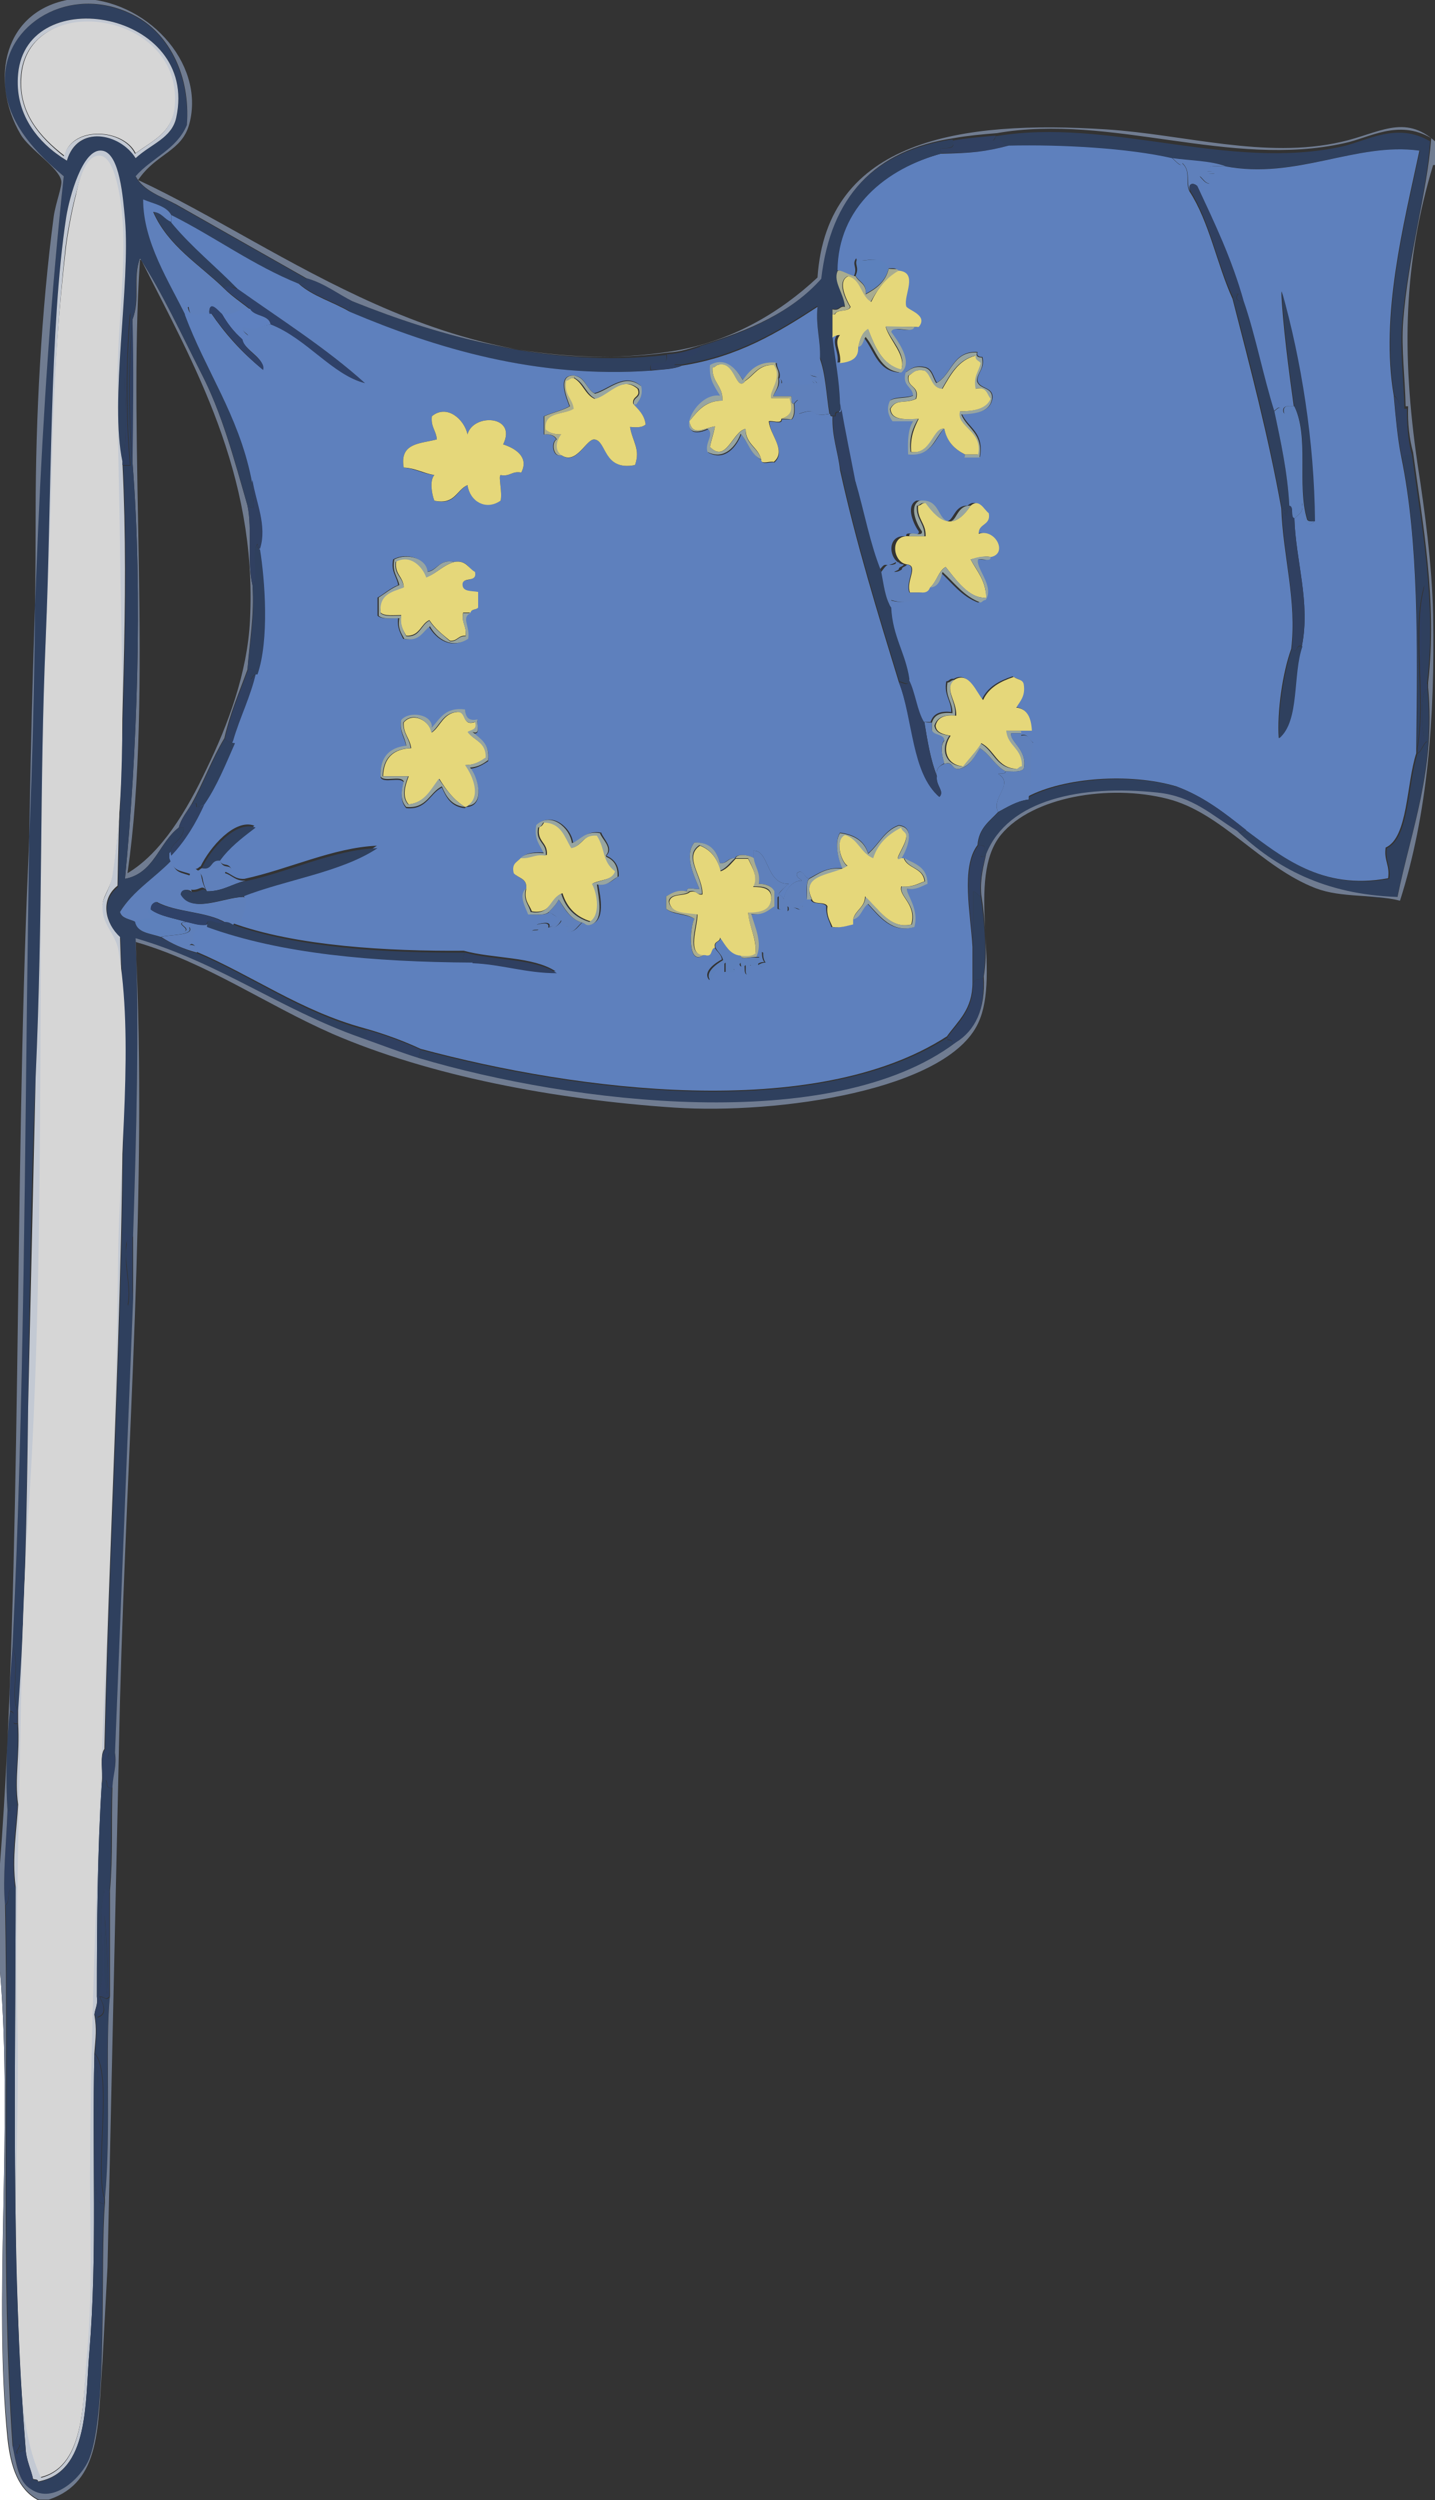 <?xml version="1.0" encoding="utf-8"?><svg xmlns="http://www.w3.org/2000/svg" xmlns:xlink="http://www.w3.org/1999/xlink" width="229.6" height="400"><rect width="100%" height="100%" fill="#333333" stroke="none"/><a xlink:href= "https://nextvalley.com/" xlink:title="Copyright Next Valley"></a><style><![CDATA[.R{fill:#2f405e}.S{fill:#304061}.T{fill:#5f80bb}.U{fill:#e5d77a}.V{fill:#2f3f60}.W{fill:#97a5a1}.X{fill:#a9ac8f}.Y{fill:#2f4168}.Z{fill:#5d80bb}]]></style><path d="M21.2 51.1c1.3-3.2 0-6.5 1.2-9.8 3.7 5.8 6.6 12.1 9.8 18.4 3.3 6.4 5.2 13.6 7.4 21.2.8 3.7-.1 9.1.8 12.7.3 5.1-.5 9.1-.8 13.5-1.3 3.6-2.8 7-3.7 11-2 3.3-3.4 7.2-5.3 10.6-.7 1.2-1.6 2.2-2 3.7-3.2 2.4-3.9 7.3-8.6 8.2 1.9-19.8 2.9-45.3 1.2-66.6V51.1zm-.8 88.6c5.4-3.2 9.5-10 12.7-16.8 3.3-6.8 6.5-15.2 6.9-23.7 1.2-23.5-9.2-41.3-17.2-57.2 0-.2-.1-.5-.4-.4-2 29.5 2.2 69.1-2 98.1z" fill="#707c91"/><path d="M74.4 129.1c-1.8-1.1-3-2.7-4.1-4.5-1.3 1.7-2.2 3.8-4.9 4.1-1.1-1.2-.6-3 0-4.5h-4.1c.1-2.9 1.6-4.4 4.5-4.5-.2-1.6-1.3-2.3-1.2-4.1 1.5-1.8 4.2-.2 4.5 1.6 1.4-1 1.8-3.1 4.1-3.3 1.6-.1.6 2.4 2.9 1.6.4 1.3-.6 1.3-1.2 1.6.9 1.4 3 1.6 2.9 4.1-.9.6-1.8 1.2-3.3 1.2 1.3 1.8 2.6 5.1.4 6.5-.3.2-.4.2-.5.2z" class="U"/><path d="M0 315.4c2.1 25.2-1.1 52.2 1.2 74.8.5 4.5 1.7 8.1 4.9 9.8H0v-84.6z" fill="#fff"/><path d="M1.2 289.7c-.3-4.4-.2-11.1.4-15.9 1.6.4-.3 2.3 1.2 2 .3 5.5-.6 8.8 0 13.1-.8-.1-1.3.1-1.2.8h-.4z" class="R"/><path d="M67 169.6l-9.4-3.3c.4-.7 1.8-.7.8-1.6 3.2.9 6.2 2 9 3.3-.3.3-.4.8-.4 1.6z" class="S"/><path d="M228.4 110.3c1.2 13.2-2.7 22.7-4.9 33.5-11.7-.4-19.5-4.7-25.7-10.6.9.2 1.1-.3 1.6-.4 5.7 4.2 12.2 9.8 22.9 7.8.3-2.1-.7-2.8-.4-4.9 3.6-1.6 3.3-10.2 4.9-15.1.8-.5.9-1.6 1.6-2-1.1.5-1.3-8.5 0-8.3zm-172-62.1C70.1 53.7 88 59 106.6 56.8c.4 2.8-3.1.1-2.5 2.5-18.4 1.3-34.5-3.6-48.2-9.4.1-.7-.1-1.6.5-1.7zM2 263.5c3.8-77.8.1-161.4 8.2-235.3-4-3.4-9.7-8.7-9.4-15.9.3-9.1 11.4-15.2 21.3-9.4 5 2.9 8.3 9.3 7.8 17.2-1.6 3.8-5.6 5.3-8.2 8.2 1.3 2.4 4.3 3.2 6.5 4.5L49 44.6c.2.9-.6.8-1.2.8-7.4-3-13.4-7.5-20.4-11-.8-1.5-2.9-1.7-4.5-2.5.1 6.9 4.2 13.2 6.9 18.8 3.3 9 8.5 16 10.6 26.1-.5 1.8 1.2 5.7-.8 4.1-2.1-7.6-4.1-14.8-7.4-21.2-3.2-6.3-6.1-12.6-9.8-18.4-1.3 3.3 0 6.6-1.2 9.8-.7 6.7-.7 16.2 0 22.9 1.7 21.3.7 46.8-1.2 66.6 4.7-.9 5.4-5.7 8.6-8.2h.8c0 2.2-2.6 2.5-2 4.5v.8c-2.7 2.8-6.1 4.8-8.2 8.2.2 1.1 1.6 1.1 2.5 1.6.3 1.9 2.5 1.8 4.1 2.5 1.7 1 3.6 1.9 5.7 2.5 9.2 3.9 16.6 9.5 27 12.3 1 1-.5.9-.8 1.6-12.8-4.5-22.6-12-36-15.9.6 13.8.1 32.1-.4 47.4-.6-.2-1-.6-1.6-.8 1.2 3.1-.4 8.8.8 11.8.7-3.2-1-7.7 0-10.6-.4 1.4.8 6.7.8 9.8l-2.9 72.7c-.4.2-.7.4-.8.8-1.1-.4.8-1.5-.8-1.6.9-42.1 4.1-87.6 2.5-129.9-2.3-2.1-3.3-5.9-.4-8.2.4-21.9 1.9-45.6.8-67.4h1.2c-.7-7.2-.7-17.3 0-24.5-2.2 6.1.2 17-1.3 24-2.1-9.7 1.3-28.4.4-38.8-.3-3.3-.8-10.7-3.7-11-3.1-.4-5.3 7.6-5.7 10.6-2.7 17.7-2.2 44.1-3.3 67.8-1 23.1-.4 43.3-1.6 69.9-.8 17.7-1 36.4-1.2 52.7-.3 17.1-.5 32.8-1.6 48.6-1.3-2.5.4-7.8-.9-10.3zM28.2 18.8c3.7-17-23.9-21.8-25.3-7-.6 6.2 2.9 11 7.8 13.9 1.8-5.8 8.6-4.4 11-.4 2.5-2.3 5.8-3.2 6.5-6.5z" class="R"/><path d="M21.7 25.3c-2.5-4-9.3-5.4-11 .4-4.8-2.9-8.4-7.6-7.8-13.9 1.4-14.8 29-10 25.3 7-.7 3.3-4 4.2-6.5 6.5zm6.1-7.7c2-15.9-24-19.4-24.5-4.9-.2 5.5 3 9.2 6.9 12.3 1.4-4.9 9.5-4.4 11.4-.4 3-2.2 5.7-3.3 6.2-7z" fill="#c3c9d3"/><path d="M21.7 24.5c-1.9-3.9-10.1-4.5-11.4.4-3.9-3-7.2-6.8-6.9-12.3.6-14.5 26.5-11 24.5 4.9-.6 3.8-3.3 4.9-6.2 7z" fill="#d6d6d6"/><path d="M223.1 63.3c-2.2-12.8 1.6-27.4 4.1-39.2-10.1-1.4-19.7 4.6-31.1 2.5-2.4-.9-5.7-.8-8.6-1.2-7-1.6-17.7-2.2-26.1-2-1.2.1-.8-1.4-2.5-.8.1-.3.4-.4.4-.8 18.2-3.1 37.3 5.7 55.6 1.6 3.9-.9 8.6-3.9 13.9-.8-.6 9.1-3.7 18.8-4.5 29.4-.3 4.4.3 8.8.4 13.5-1.2-.2-.5-1.3-1.6-2.2z" class="R"/><path d="M161.4 23.3c-3.9 1-5.9 1.2-10.6 1.2-1.6-1.6 2.6.2 1.6-2 2.2-.4 4.6-.6 6.9-.8 0 .4-.3.5-.4.8 1.7-.6 1.3.9 2.5.8z" class="S"/><path d="M161.4 23.3c8.5-.2 19.1.4 26.1 2 .4.2 1.5 1.7 1.6.8 1.5 1.2.5 3.1 1.2 4.5 3.2 4.9 4.4 11.7 6.9 17.2 2.8 10.9 5.7 21.8 7.8 33.5.3 7.9 2.5 14.7 1.6 22.5-1.4 3.8-2.3 10.2-2 14.3 3.3-2.8 2.1-10.2 3.7-14.7 1.4-7-1-13.7-1.2-20.4.5-.7 1.6-.9 1.2-2.5.8.6-.1 4.9 2 2.9-.1-12.7-2.2-25.7-5.3-36.8.2 5 1.2 12.7 2 18.4-1.1-.1-2-.1-1.6 1.2-.7-1.1-.5-1.4-1.6-.4-1.8-5.7-3-12-4.9-17.6-1.8-6.7-4.6-12.5-7.4-18.4.6-.1.3-1 .4-1.6.5.4.8 1.1 1.6 1.2.2-1.3-1.1-1.8.8-1.6-.1-.5-.7-.3-1.2-.4.1-1.2 1.7-.7 2.9-.8 11.4 2.2 21-3.9 31.1-2.5-2.5 11.8-6.3 26.4-4.1 39.2.3 3.4.6 6.8 1.2 9.8 2.8 13.6 2.6 30.1 2.4 46.6v.8c-1.6 4.9-1.3 13.5-4.9 15.1-.3 2.1.7 2.8.4 4.9-10.6 2-17.1-3.5-22.9-7.8-3.3-2.7-6.7-5.3-11-6.9-7.5-2.2-17.9-1.4-23.7 1.6.7-3.9 0-5.7.8-8.6-.7-.4-.7-1.5-2-1.2v-.8h1.6c0-2-.6-3.5-2.5-3.7.6-1 1.5-1.7 1.2-3.7-.1-.8-1.1-.8-1.6-1.2-2.1.7-4 1.7-4.9 3.7-1.1-1.2-2.2-4.6-4.5-3.3-.7-.1-.7.4-1.2.4-.4 2.3.8 3 .8 4.9-1.8-.2-2.9.3-3.3 1.6h-1.2c-1.2-1.9-1.4-4.8-2.5-6.9-.6-4.2-2.7-6.8-2.9-11.4V96c1.4.4 3.2.7 4.9-1.2.7 0 1.1-.3 1.2-.8 1.4-.1 1.8-1.2 2-2.5 1.9 1.7 3.4 3.9 6.1 4.9.3-.1.4-.4.8-.4 1.5-2.3-1.7-5.2-1.2-6.5.6-.2 2.1.5 2-.4 2.7-.5.6-4.6-2-3.7-.1-1.7 2-1.3 1.6-3.3-.7-.6-1.5-2.5-2.9-1.2-2.1-.1-2.2 2.4-3.3 2.5-2.1 0-1.5-3.7-4.9-3.3-1.8.9-.3 4 .4 4.9.2 1.1-2.2-.3-2 .8-3.4-.4-2.8 4.3-.4 4.5-.1.4-.8.3-.8.8-.3.2-.7.4-1.2.4.2-.6.6-1 .8-1.6-2.1 1.2-1.4-.5-2.9 1.6-1.7-4.4-2.7-9.5-4.1-14.3L134 64.5c-.1-3.8-.9-7-1.2-10.6.3-.2.7-.4 1.2-.4-1.1 1.3.3 2.7 0 4.5 1.6-.1 2.9-.6 2.9-2.5.8-.1.8-1.1 1.2-1.6 1.8 2.1 2.2 5.4 5.7 5.7 2-1.7-.7-5.1-1.6-6.5.3-1.2 3.4.4 3.7-.8h.8c1.5-1.9-1.8-2.7-2-3.3-.6-1.7 1.9-5.4-1.2-5.7-.1-.6-1-.3-1.6-.4-1.4-2.7-4.9-.3-4.9-1.6-.8 1.1.3 1.4-.4 2.9-.9-.1-2.7-1.4-2.9-.8.1-10.1 7.7-16.3 16.8-18.8 5-.1 7-.3 10.9-1.3zm-7 49.4v.4h2.4c.7-4-1.9-4.6-2.9-6.9 2.4-.1 4.6-.3 4.9-2.5.2-1.9-2.2-1.4-2.4-2.9.1-1.4 1.2-1.8.8-3.7-.5 0-1-.1-.8-.8-4-.2-4.1 3.6-6.5 4.9-.6-.9-.7-2.3-2-2.5-1.5-.3-2.2.3-2.9.8-.6 2.2 1.1 2.2 1.2 3.7-1 .5-2.8.2-3.7.8-.6 1.3-.3 2.3.4 3.3h3.3c-.8 1.2-.9 3.2-.8 5.3 3.7.4 4.2-2.4 5.7-4.1.4 2.2 1.7 3.4 3.3 4.2z" fill="#5e80bd"/><path d="M2.9 273.7c1.1-15.8 1.4-31.5 1.6-48.6l1.2-52.7c1.2-26.6.6-46.8 1.6-69.9 1-23.7.6-50.1 3.3-67.8.5-3.1 2.6-11 5.7-10.6 2.9.3 3.4 7.8 3.7 11 .9 10.4-2.5 29.1-.4 38.8v.4c1.1 21.9-.4 45.5-.8 67.4-2.9 2.3-1.9 6.1.4 8.2 1.6 42.4-1.6 87.9-2.5 129.9-.8 1.1-.2 3.6-.4 5.3-.7 11-.8 22.6-.8 34.3.2 1.3-.3 1.9-.4 2.9.4 2.5.2 3.5 0 6.1v.4c-.4 15.6.5 31.8-.8 47.4-.7 8.2 0 19.3-8.2 20.8 0-.4-.5-.3-.8-.4-.4-1.7-1.1-3-1.2-4.9-2.4-29.7-1.6-61.1-1.6-89.9-.6-4.6.2-9.2.4-13.1-.6-4.3.3-7.6 0-13.1v-1.9zm11 102.2c.8-9.4.4-19.3.4-27.8.2-46.2 4-100.3 4.5-146.7.2-16 2.6-35 0-49.4-.4-2.4-2.4-3.9-2.5-6.5 0-2 1.2-2.8 1.6-5.3 2.5-15.2 1.4-33.6 1.2-52.7l-.4-26.1c0-9.4 1.4-18.5.8-26.1-.2-2.8-1-10.2-3.7-10.2-2.6 0-3.5 5.7-3.7 6.1-.8 2.9-1.5 7.3-1.6 8.2C8.2 60.6 8.6 74.7 7.8 94c-2.3 52.2.1 101.1-3.3 150.4-.8 12.4-1 24.8-1.2 36.8l-.4 43.3c.3 14.7-.7 29.5 0 43.7.5 10.1.2 20.5 3.7 28.2 7.3-1.9 6.6-12.9 7.3-20.5z" fill="#c3c9d3"/><path d="M6.5 396.3c-3.5-7.7-3.2-18.1-3.7-28.2-.7-14.2.3-29 0-43.7-.3-13.2.1-28.9.4-43.3.2-12 .4-24.4 1.2-36.8 3.4-49.2 1-98.1 3.3-150.4.8-19.3.4-33.4 2.9-54.7.1-.9.8-5.2 1.6-8.2.1-.5 1.1-6.2 3.7-6.1 2.6 0 3.5 7.4 3.7 10.2.6 7.7-.8 16.8-.8 26.1 0 8.5.3 17.6.4 26.1.2 19.1 1.2 37.5-1.2 52.7-.4 2.5-1.7 3.3-1.6 5.3 0 2.6 2 4.1 2.5 6.5 2.6 14.4.2 33.5 0 49.4-.5 46.4-4.3 100.5-4.5 146.7 0 8.5.4 18.4-.4 27.8-.8 7.8-.1 18.8-7.5 20.6z" fill="#d6d6d6"/><path d="M196.1 26.6c-1.2.1-2.8-.4-2.9.8.5.1 1.2-.1 1.2.4-1.9-.2-.6.4-.8 1.6-.8-.1-1.1-.8-1.6-1.2-.1.6.1 1.5-.4 1.6-.6-.6-1.6-.6-1.2.8-.7-1.4.2-3.2-1.2-4.5-.1.9-1.3-.6-1.6-.8 2.8.4 6.1.4 8.5 1.3z" class="T"/><path d="M36 46.2c-4-3.9-9-6.8-11.4-12.3 1.3.2 1.8 1.2 2.9 1.6 3.2 3.9 7.1 7 10.6 10.6-1.1 0-1.4-.7-2.1.1zm114.8-21.7c-9.1 2.5-16.7 8.7-16.8 18.8-.6 1.7 1 3.6 1.2 5.7-1-.2-.9.7-2 .4v4.5c.4 3.6 1.1 6.8 1.2 10.6.5 2.3-.9.6-.8 2h-.4c-.3.1-.4-.2-.4-.4-.6-3-.6-6.5-1.6-9 .1-3-.7-5-.4-8.2-6.3 4.1-12.7 8-21.7 9.4h-1.2c.9-1.4 3.8-.9 4.1-2.9 7.7-2.3 14.5-5.4 19.2-10.6 1.5-13.1 8.6-20.6 21.2-22.5 1 2.4-3.2.6-1.6 2.2z" class="R"/><path d="M36 118.1c.9-4 2.4-7.4 3.7-11 1.7-.1-.1.6.4 1.6.4-.3.4-.9 1.2-.8-.9 4-2.6 7.2-3.7 11-.8-.1-1.4-.3-1.6-.8z" class="S"/><path d="M142.2 42.9c-.5 2.1-2 3.2-3.7 4.1.2-1.7-1.1-1.9-1.6-2.9.7-1.5-.4-1.8.4-2.9 0 1.4 3.5-1 4.9 1.7z" fill="#5c81bd"/><path d="M27.4 35.5c-1.1-.4-1.5-1.5-2.9-1.6 2.4 5.5 7.4 8.4 11.4 12.3 1.2 1.2 2.7 2.2 4.1 3.3-2.6.1-1.9 1-4.5.8-.5-.4-2.2-2.5-2 0-1.5.2-3.1 1.1-3.3-1.2-.6.1-.3 1-.4 1.6-2.7-5.6-6.9-11.9-6.9-18.8 1.6.7 3.7 1 4.5 2.5v1.1z" class="T"/><path d="M49 44.5c2.9.8 4.9 2.4 7.4 3.7-.6.1-.4 1-.4 1.6-2.6-1.6-6-2.5-8.2-4.5.6 0 1.4.1 1.2-.8zm142.6-14.7c2.7 5.8 5.5 11.6 7.4 18.4-1.1.1-1.4-.6-.8-1.2-.7-.1-.8.3-.8.8-2.6-5.4-3.8-12.3-6.9-17.2-.5-1.4.5-1.4 1.1-.8z" class="S"/><path d="M38 46.2c6.9 4.9 14.2 9.5 20.4 15.1-5.2-1.3-9.5-7.2-15.1-9.4-.3-1.6-2.6-1.2-3.3-2.5-1.3-1.1-2.9-2.1-4.1-3.3.8-.7 1.1 0 2.1.1z" class="Y"/><path d="M43.3 51.9c5.7 2.2 9.9 8.1 15.1 9.4-6.2-5.6-13.5-10.2-20.4-15.1-3.5-3.6-7.4-6.7-10.6-10.6v-1.2c7 3.5 13 8 20.4 11 2.2 2 5.5 2.9 8.2 4.5 13.7 5.8 29.8 10.7 48.2 9.4 1.7-.2 3.6-.2 4.9-.8 9-1.4 15.4-5.3 21.7-9.4-.3 3.2.5 5.2.4 8.2v2.5h-1.6c.2.8 1.9 0 1.2 1.6-.4-.8-1.4-.8-.4 0-2.3.5-1.8 0-5.3 0 .1-.5-.1-.7-.4-.8.3-1.2-.4-1.5-.4-2.5-3-.2-4.2 1.3-5.3 2.9-.9-1.5-2.7-4-5.3-2.5-.2 2.4.9 3.5 1.6 4.9-4.1-.6-7.7 7.8-2 5.3 1.2.9-.5 2.2 0 3.7 2.7 1.5 4.6-1 5.3-2.9 1.1 1.3 1.6 3.3 3.3 4.1-.1.9 1.5.2 2 .4 2-1.8-.7-4.4-.8-6.5.6-.2 2.1.5 2-.4h1.6c.5-.5.5-1.4.4-2.5 1.4-1.7.2.7.8 1.6 3.4-1.2 1.3.7 4.9 0 0 .2.1.5.4.4-.1 3.4.9 5.7 1.2 8.6 2.6 11.8 6 22.8 9.4 33.9 2.4 5.9 2.1 14.6 6.5 18.4.9-.9-.6-1.8-.4-3.3-.2-1.3.5-1.7 1.2-2 1.5-.4 1.2 1 2.4.8 1.8-.4 2.3-2 3.3-3.3 1.6 1 2.4 2.8 4.1 3.7-.1.5-.7.3-1.2.4 2.7 1.7-1.2 3.8 0 6.1-1.4 1.5-3.1 2.6-3.3 5.3-2.7 3.5-1.1 11.1-.8 16.3v5.7c0 4.3-2.3 6.1-4.1 8.6-21.2 13.7-59.3 8.7-84.2 2-2.8-1.3-5.8-2.4-9-3.3-10.3-2.8-17.8-8.4-27-12.3.1-.9-.3-1.3-1.2-1.2 1.7-.9-.6-1 1.6-2.9h1.2c11.8 4.3 26.5 5.6 42.5 5.7 4.8.2 8.4 1.6 13.5 1.6-3.6-2.4-10-2-14.7-3.3-11.9.1-26.9-.7-37.2-4.5.3-.7.7-.1 1.2 0 .1-1.4 1.8-4.2.4-4.5 7-2.8 15.8-3.8 21.7-7.8-7 .3-14.2 3.8-21.2 5.3-1.6.1-2.1-.9-3.3-1.2.2-.9.6.5 1.2-.4-.6-1.2-1.4-.1-2-1.6 1.6-2.1 3.6-3.8 5.7-5.3-3.1-1.2-7.1 3.4-8.6 6.5-.3.1-.4.4-.8.4 1.4 1 .5 1.1 1.6 3.3-.7-.8-1 .3-2.5 0-.4-1.2-.4-1.3 0-2.5-1.8-.6-2.6-.4-3.3-2.5v-.8c2.2-2.3 3.9-5.1 5.3-8.2 2-2.9 3.4-6.4 4.9-9.8 1.1-3.8 2.8-7 3.7-11 1.9-5.5 1.2-15.1.4-20 1.2-3.8-.7-7.6-1.2-11-2.1-10.2-7.3-17.2-10.6-26.1.1-.6-.1-1.5.4-1.6.2 2.3 1.7 1.4 3.3 1.2h.4c2.3 3.4 5 6.4 8.2 9 .6-1.7-2.8-2.9-3.3-4.9 2.5-.4-.1-.7 0-2 2.5.7 2.7.1 4.7-.2zm48.6 8.2c-3-.3-1.2 3.8-.8 4.9-1.2.7-2.8 1-4.1 1.6v2.9c1-.1 1.7.2 2 .8-.9.4-.6 3 .8 2.5 2.4 1.8 4-2.6 5.3-2.5 2 .2 1.5 5.1 6.5 4.1.9-2.7-.4-3.7-.8-6.1 1 .1 2 .1 2.5-.4-.2-1.6-1.2-2.3-2-3.3h.4c.5-.7 1.1-1.4.8-2.9-2.6-2.2-5.1.6-7.4 1.2-1.3-.6-1.4-2.6-3.2-2.8zm-17.1 9.4c-.5-2.4-3.3-4.9-5.7-2.9-.2 1.7.7 2.3.8 3.7-2.6.7-6 .5-5.3 4.5 1.9.2 3.1 1 4.9 1.2-.8.9-.4 3.1 0 4.1 3.3.8 3.5-1.6 5.3-2.5.4 2.6 3 4 5.3 2.5.3-1.4-.4-3.9 0-4.1 1.5.3 1.8-.7 3.3-.4 1.3-2.5-1-3.9-2.9-4.5 2.3-4.7-4.8-5-5.7-1.6zm-2.1 20.4c-2.5-.5-2.7 1.4-4.5 1.6-.1-2.2-3.2-3.2-5.3-2-.4 2 .6 2.7.8 4.1-1.3.5-2.2 1.4-3.3 2v2.9c.6.6 2.1.4 3.3.4-.2 1.6.4 2.4.8 3.3 2.5.4 2.9-1.2 4.1-2 1.1 2 3.6 3.8 6.1 2 .4-1.9-1.2-3.4.4-4.1.1-.6.9-.5 1.2-.8v-2.5c-1-.2-2.5 0-2.5-1.2 0-1.3 2.4-.3 2-2-.8-.7-1.1-2-3.1-1.7zm2.1 39.2c2.9-.3 1.6-4.8.4-6.1 1.2-.1 2.1-.7 2.9-1.2.4-2.7-1.2-3.4-2.5-4.5 1.4.4.6-1.3.8-2-1.5.3-2-.5-2-1.6-3.2-.5-4 1.4-5.3 2.9.1-2.3-3.7-2.7-4.9-1.2-.3 1.9.6 2.6.8 4.1-2.7.3-4.2 1.8-4.1 4.9.5 1 3.2-.2 3.7.8-.4 1.6-.6 3 .4 4.1 3.3.3 3.7-2.3 5.7-3.3.7 1.6 1.5 3.1 3.7 3.3.1-.2.2-.2.4-.2zm69.4 8.2c.7-1.3 2.5-5-.4-5.3-2.3.8-3.2 3.1-4.9 4.5-.6-2-2.2-3-4.5-3.3-1 1.6-.2 4.4.4 5.7-2.5-.2-3.8.8-5.3 1.6-.7.3-1-1.7-2-.8-.1.8.5.8.8 1.2-1.6-.1-2.9 1.8-2.9 3.3.1-.8-.6-.8-.8-1.2.5-.6 1-1.2 1.6-1.6-3.7.1-3.1-5.5-5.7-5.3v1.2c-.3-.4-2.6-.9-2.9 0-1.2-.1-1.3.9-2.4.8-.5-2-1.6-3.3-4.1-3.3-1.7 2.1 0 5.4.8 7.4-.6.2-2.1-.5-2 .4-1.6-.2-2.4.4-3.3.8v2c1.1 1 3.3.8 4.5 1.6-.7 1.4-1.2 7.9 1.6 5.7 1.3.4.8-1.1 1.6-1.2.3.7 1.1 1.1 1.2 2-1 .5-3.2 2-2 3.3.6-1.5 1-1.7 2.4-2.9v1.6c.6-.1 1.5.1 1.6-.4-1-.1.7-.8.8-1.2 0 .8.3.9.8.4.1.6-.1 1.5.4 1.6 1-.5-.7-1.2.4-1.6.3.5 1.1-.2 2 .4.1-.5.5-.6.8-.8-.1-.8-.3-1.4-.8-1.6 0 .7.1 1.3.4 1.6-.6 0-.9.2-1.2.4 0-.6.2-.9.4-1.2h-.8c1.1-2.2-.3-5-.8-6.9 1.9.3 2.7-.6 3.7-1.2v-.8c.5 0 .4-.7.8-.8v2c1.1.5 1.8-1.3 1.6.4 1.3-1.5 1.7.6 2.5-.8-.3-.1-.8 0-.8-.4.6-.1.7-.7 1.2-.8h.8c.1 1.1 2.1.4 2.5 1.2-.1 1.5.5 2.3.8 3.3 1.4.2 2.3-.2 3.3-.4v-.8c1.4-.3 1.5-1.8 2.5-2.5 1.8 1.9 3.8 4.8 7.4 3.7.8-3-1.3-5.2-1.2-6.1 1.5.1 2.3-.5 3.3-.8.1-2.7-2-3.2-3.7-4.1h-.4zm-60 4.9c-1.2 1.1.1 3.1.4 4.1 1.2 0 2.7.2 3.3-.4.5.4 1.2.7 1.6 1.2-.5.4-.8 1.1-1.6 1.2.4-1.2-2-.4-2-.4.3.1.5.3.4.8-.5.1-1.2-.1-1.2.4 2.1-.7 3.8 0 4.9-2-.1 2 2.1.2.8 2 1.4 0 1.7-1 2.5-1.6.5 0 .6.5 1.2.4 2.4-.6 1.6-4.3 1.2-6.5 1.8.3 2.3-.7 3.3-1.2.1-1.8-.8-2.8-2-3.3 1.3-1.2-.5-2.7-.8-3.7-2.4-.4-3 1.1-4.5 1.6-.3-2.4-3.4-5-5.7-2.9-.3 2.2.6 3.2 1.2 4.5-1.6-.1-3 0-3.7.8-.6.6-1.6.8-1.2 2.5.5.8 2.1.8 1.9 2.5z" fill="#5e80bd"/><path d="M19.6 74c1.5-7-.9-17.8 1.2-24.1-.7 7.2-.7 17.3 0 24.5h-1.2V74z" class="V"/><path d="M43.3 51.9c-2 .4-2.3 1-4.5.4-.1 1.4 2.5 1.6 0 2-1.3-1.1-2.4-2.5-3.3-4.1 2.6.2 1.9-.7 4.5-.8.7 1.3 3 .9 3.3 2.5z" fill="#5e80bf"/><path d="M38.8 54.3c.4 2 3.8 3.2 3.3 4.9-3.1-2.6-5.8-5.6-8.2-9h-.4c-.1-2.5 1.5-.4 2 0 .9 1.6 2 3 3.3 4.1z" class="Y"/><path d="M199 48.2c1.9 5.5 3.1 11.9 4.9 17.6 1 4.8 2.1 9.6 2.4 15.1-.3.4-.4.9-.4 1.6-.6-.1-.1-1.2-.8-1.2-2.1-11.7-4.9-22.6-7.8-33.5 0-.5.1-1 .8-.8-.5.6-.3 1.3.9 1.2z" class="R"/><path d="M104.2 59.2c-.7-2.4 2.8.3 2.5-2.5 2.1-.1 3.7-.7 5.3-1.2-.3 2-3.2 1.4-4.1 2.9h1.2c-1.3.7-3.2.7-4.9.8z" class="V"/><path d="M124.6 60.5c.3.1.5.3.4.8 3.5 0 3 .5 5.3 0-1-.8 0-.8.4 0 .6-1.6-1.1-.8-1.2-1.6h1.6v-2.5c1 2.5 1.1 6 1.6 9-3.6.7-1.5-1.2-4.9 0-.6-1 .6-3.3-.8-1.6-.5-.1-.3-.7-.4-1.2h-2.9c.4-1 1.2-1.5.9-2.9z" class="T"/><path d="M91.9 60.5c-.7-.1-.7.4-1.2.4-.4 2.3 1 2.8 1.2 4.5-1.6 1-4.8.4-4.5 3.3.5.6 1.4.8 2.5.8-.8 1-1.1 2.4 0 3.3-1.4.5-1.7-2.1-.8-2.5-.3-.6-1-.9-2-.8v-2.9c1.3-.6 2.9-.9 4.1-1.6-.4-1.1-2.2-5.2.8-4.9-.1.1-.1.2-.1.4z" class="X"/><path d="M203.9 65.8c1.1-1 .9-.6 1.6.4-.4-1.4.6-1.3 1.6-1.2 2.4 5 .4 12.6 2 18 .1.5.7.4 1.2.4-2.1 2.1-1.3-2.2-2-2.9.4 1.6-.7 1.8-1.2 2.5-.7-.2 0-1.9-.8-2-.3-5.6-1.4-10.4-2.4-15.2z" class="Z"/><path d="M207.1 65c-.8-5.7-1.8-13.4-2-18.4 3.1 11 5.2 24 5.3 36.8-.5 0-1.1 0-1.2-.4-1.7-5.4.4-13.1-2.1-18z" class="R"/><path d="M224.7 65.4h.4c0 2.8.2 5.2.8 7.4-.9-.2-1.1.3-1.6.4-.6-3-1-6.4-1.2-9.8 1.1.8.4 1.9 1.6 2z" class="S"/><path d="M101.3 64.6c.8.9 1.8 1.7 2 3.3-.5.5-1.4.5-2.5.4.4 2.4 1.7 3.5.8 6.1-5.1 1-4.5-3.9-6.5-4.1-1.3-.1-2.9 4.2-5.3 2.5-1.1-.8-.8-2.3 0-3.3-1 0-1.9-.2-2.5-.8-.3-2.9 2.9-2.3 4.5-3.3-.2-1.7-1.6-2.2-1.2-4.5.5 0 .6-.5 1.2-.4 1.4.7 1.8 2.6 3.3 3.3 2.3-.6 4.3-3.8 6.9-1.6.6 1.4-.9 1.1-.7 2.4z" class="U"/><path d="M136.9 77.2c-.8-.7-1.5-1.5-2.4-2-.4-2.9-1.3-5.2-1.2-8.6h.4c0-1.4 1.3.3.8-2 .7 4.2 1.6 8.4 2.4 12.6z" class="S"/><path d="M225.9 72.7c1.5 11.3 4 23.8 2.4 36.8-1.3-1.6-1-11.4-.4-15.9-2.2 7 .3 18.5-1.2 26.1.2-16.5.3-33-2.4-46.6.6-.1.8-.5 1.6-.4z" class="R"/><path d="M40.4 93.6c-.9-3.6 0-8.9-.8-12.7 2 1.6.3-2.3.8-4.1.5 3.4 2.4 7.3 1.2 11-.4 0-.3-.5-.4-.8-1.1 1.3.5 5.3-.8 6.6z" class="S"/><path d="M40.4 93.6c1.2-1.2-.4-5.3.8-6.5.1.3 0 .8.4.8.8 4.9 1.5 14.5-.4 20-.8-.1-.8.6-1.2.8-.5-1.1 1.3-1.8-.4-1.6.4-4.5 1.2-8.5.8-13.5z" class="R"/><path d="M226.8 119.7c1.5-7.6-.9-19.2 1.2-26.1-.6 4.6-.9 14.4.4 15.9v.8c-1.3-.2-1.1 8.7 0 8.2-.8.5-.9 1.6-1.6 2v-.8z" class="V"/><path d="M206.7 103.8c.8-7.8-1.3-14.6-1.6-22.5.7 0 .2 1.1.8 1.2 0-.7.1-1.3.4-1.6.8.1.1 1.8.8 2 .2 6.7 2.6 13.4 1.2 20.4-1.2-.2-.5 1.5-1.6.5z" class="S"/><path d="M142.6 97.2c.2 4.6 2.3 7.3 2.9 11.4 0 1.3-.9.5-1.6.4-3.4-11.1-6.8-22.1-9.4-33.9.9.6 1.7 1.3 2.4 2 1.4 4.8 2.3 9.9 4.1 14.3.4 2.1.6 4.3 1.6 5.8zm65.8 6.2c-1.6 4.5-.4 11.9-3.7 14.7-.3-4.1.7-10.5 2-14.3 1.1 1 .4-.7 1.7-.4z" class="R"/><path d="M163.4 117.3h-1.6c-.3 1.3 2.7 2.7 2 5.7-.5.6-1.8.4-2.9.4-1.7-.9-2.5-2.7-4.1-3.7-.9 1.3-1.5 2.8-3.3 3.3-1.3.2-.9-1.3-2.4-.8-.3-1-.8-2.8 0-3.7-.2-1-1.8-.7-2-1.6v-1.2c.3-1.3 1.4-1.8 3.3-1.6 0-1.9-1.2-2.6-.8-4.9.5 0 .6-.5 1.2-.4-1.9 1.5.3 3.3 0 5.7-1.8-.2-2.9.3-3.3 1.6.2 1.2 1.3 1.4 2.4 1.6-1.5 2.2-.6 4.7 2 4.9.9-1.2 2-2.3 2.9-3.7 2.2 1.1 2.5 4 5.7 4.1.3-.1.4-.4.8-.4.2-2.9-2.3-3.2-2.5-5.7h2.5c.1.1.1.2.1.4z" class="W"/><path d="M152.8 108.7c2.3-1.3 3.4 2.1 4.5 3.3.9-2 2.8-3 4.9-3.7.5.4 1.5.4 1.6 1.2.3 1.9-.6 2.7-1.2 3.7 1.8.2 2.4 1.7 2.5 3.7H161c.2 2.5 2.6 2.8 2.5 5.7-.4 0-.5.3-.8.4-3.2-.1-3.5-3-5.7-4.1-.8 1.3-1.9 2.4-2.9 3.7-2.6-.2-3.5-2.7-2-4.9-1.2-.2-2.3-.5-2.4-1.6.3-1.3 1.4-1.8 3.3-1.6.1-2.5-2.1-4.3-.2-5.8z" class="U"/><path d="M74.4 129.1c-2.1-.2-3-1.6-3.7-3.3-2 1-2.4 3.6-5.7 3.3-1-1.1-.8-2.5-.4-4.1-.5-1-3.2.2-3.7-.8-.1-3.1 1.4-4.6 4.1-4.9-.2-1.5-1.1-2.2-.8-4.1 1.2-1.5 5-1 4.9 1.2 1.3-1.4 2.1-3.3 5.3-2.9.1 1.2.5 1.9 2 1.6-.2.8.6 2.5-.8 2 1.2 1.1 2.8 1.8 2.5 4.5-.8.6-1.6 1.1-2.9 1.2 1.2 1.3 2.5 5.9-.4 6.1 2.2-1.4.9-4.7-.4-6.5 1.5 0 2.4-.6 3.3-1.2.1-2.5-1.9-2.7-2.9-4.1.6-.4 1.6-.3 1.2-1.6-2.2.7-1.3-1.7-2.9-1.6-2.3.2-2.7 2.2-4.1 3.3-.3-1.9-3-3.5-4.5-1.6 0 1.8 1 2.5 1.2 4.1-2.9.1-4.4 1.6-4.5 4.5h4.1c-.6 1.5-1.1 3.3 0 4.5 2.7-.3 3.6-2.4 4.9-4.1 1.2 1.8 2.4 3.4 4.2 4.5z" class="W"/><path d="M149.1 115.6v1.2c.3.9 1.9.6 2 1.6-.8.9-.3 2.7 0 3.7-.7.4-1.4.8-1.2 2-1-2.5-1.5-5.5-2-8.6.4.1.8.1 1.2.1z" class="T"/><path d="M147.9 115.6c.5 3 1 6.1 2 8.6-.2 1.5 1.3 2.4.4 3.3-4.5-3.8-4.2-12.5-6.5-18.4.7.1 1.6.9 1.6-.4 1.1 2.1 1.3 5 2.5 6.9z" class="S"/><path d="M37.6 118.9c-1.5 3.4-2.9 6.9-4.9 9.8-.3.2-.7.4-1.2.4 0-1-.3-.5-.8-.4 1.9-3.4 3.3-7.3 5.3-10.6.2.5.8.7 1.6.8z" class="R"/><path d="M163.4 117.3v.4c1.4-.3 1.3.8 2 1.2-.8 2.9-.1 4.6-.8 8.6v.4c-2 .3-3.4 1.2-4.9 2-1.2-2.3 2.7-4.5 0-6.1.5-.1 1.2.1 1.2-.4 1.1 0 2.3.2 2.9-.4.7-3-2.4-4.4-2-5.7h1.6z" class="T"/><path d="M159.8 129.9c1.5-.8 2.9-1.8 4.9-2v-.4c5.8-3 16.2-3.8 23.7-1.6h-3.3c.8.8.8.4 0 1.2-12.1-1.3-23.9 1.1-27.4 9.8-2.3.9 1.5-2-1.2-1.6.1-2.8 1.9-3.9 3.3-5.4z" class="R"/><path d="M32.7 128.7c-1.4 3.1-3.1 5.9-5.3 8.2-.6-2 2.1-2.3 2-4.5h-.8c.4-1.5 1.4-2.5 2-3.7.5-.1.8-.6.8.4.6 0 1-.2 1.3-.4z" class="S"/><path d="M197.8 133.2c-3.8-2.4-7-5.5-12.7-6.1.8-.8.8-.4 0-1.2h3.3c4.3 1.6 7.7 4.3 11 6.9-.6.1-.8.6-1.6.4z" class="V"/><path d="M84.2 142.2c.2-1.7-1.3-1.7-2-2.5-.4-1.6.6-1.8 1.2-2.5 1.6.1 2.3-.7 4.1-.4.2-2.1-1.7-2.1-1.2-4.5.5-.1.6-.5.8-.8 2.9 0 3.4 2.3 4.5 4.1 1.7-.4 1.8-2.3 4.1-2 1.4 2.2.7 4.1 2.9 5.7-.4 1.5-2.4 1.4-3.7 2 .9 1.7 1.4 5.1-.4 6.1-2.3-.7-3.8-2.2-4.5-4.5-1.9.7-1.7 3.4-4.9 2.9-.4-1.1-1.3-1.7-.9-3.6z" class="U"/><path d="M32.3 138.9c1.4-3.1 5.5-7.7 8.6-6.5-2.1 1.6-4.2 3.2-5.7 5.3-1.6-.2-1.1 1.6-2.9 1.2z" class="R"/><path d="M109.9 142.6c-.1-.9 1.4-.2 2-.4-.8-2-2.5-5.3-.8-7.4 2.5-.1 3.6 1.3 4.1 3.3 1.2.1 1.3-.9 2.4-.8-.8.7-1.4 1.6-2.4 2-.4-2-1.5-3.4-3.3-4.1-2.7 1.8.5 4.9.4 7.8-1 .2-.9-.7-2-.4h-.4z" class="W"/><path d="M120.5 137.3v-1.2c2.6-.2 2 5.4 5.7 5.3-.6.5-1.2 1-1.6 1.6.3.4.9.4.8 1.2-.1-1.5 1.3-3.4 2.9-3.3-.3-.4-.9-.4-.8-1.2 1.1-.9 1.3 1.1 2 .8-.6.6-.4 2.1-.4 3.3-.5.1-.6.7-1.2.8 0 .4.5.3.8.4-.7 1.5-1.1-.7-2.5.8.1-1.7-.6.1-1.6-.4v-2c-.4.1-.3.8-.8.8v-1.6c-.4-.9-1.2-1.2-2.5-1.2.3-1.9-.6-2.7-.8-4.1z" class="T"/><path d="M155.7 151.6c-.3-5.2-1.9-12.8.8-16.3 2.7-.3-1.1 2.6 1.2 1.6-.5 2-1 3.9-.8 6.5-.5-.1-.6-.7-1.2-.8v9z" class="S"/><path d="M33.1 142.6c-1.1-2.2-.2-2.3-1.6-3.3.4 0 .5-.3.8-.4 1.8.4 1.3-1.4 2.9-1.2.6 1.5 1.5.4 2 1.6-.6.9-1-.5-1.2.4 1.1.3 1.7 1.3 3.3 1.2-2.2.5-3.6 1.7-6.2 1.7zm-11.4 4.9c-.9-.5-2.2-.5-2.5-1.6 2.1-3.4 5.5-5.4 8.2-8.2.7 2.1 1.5 1.8 3.3 2.5-.4 1.2-.4 1.3 0 2.5-.5-.5-1.5-.5-1.6.4 1.7 3.1 6.6.5 9.8.4 1.3.3-.3 3.1-.4 4.5-.5-.1-.9-.7-1.2 0-.3-.2-.7-.4-1.2-.4-3-1.8-7.9-1.6-11-3.3-.5.2-.8.5-.8 1.2-1.2.3.4.9 0 1.6-1.4-.3-1.7.4-2.6.4z" class="T"/><path d="M33.1 142.6c2.6 0 4-1.2 6.1-1.6 7.1-1.5 14.3-5.1 21.2-5.3-5.9 3.9-14.6 5-21.7 7.8-3.2.1-8.1 2.7-9.8-.4.1-.9 1.1-.9 1.6-.4 1.6.2 1.9-.9 2.6-.1z" class="R"/><path d="M87.8 145.9c.6-.6 1.2-1.2 1.6-2 .9 1.5 1.8 3.1 3.7 3.7-.8.6-1.1 1.6-2.5 1.6 1.3-1.9-1-.1-.8-2-1.1 2.1-2.8 1.3-4.9 2 .1-.5.7-.3 1.2-.4.1-.5-.1-.7-.4-.8 0 0 2.4-.8 2 .4.8-.1 1.1-.8 1.6-1.2-.2-.7-.9-.9-1.5-1.3z" class="T"/><path d="M36 147.5c.6 0 .9.2 1.2.4 10.3 3.8 25.3 4.6 37.2 4.5-1.2 2.5 1.2-.3 1.2 1.6-16-.1-30.7-1.4-42.5-5.7v-.4c.3-1.5 1.3 0 2.9-.4z" class="R"/><path d="M24.1 145.5c1.5 1.1 3.8 1.4 5.7 2-2.2.2.9 1-.4 1.6.4-.2.7-.4.8-.8 1 1.4-3.1 1.2-4.5 1.6-1.6-.6-3.8-.6-4.1-2.5 1 0 1.2-.7 2.5-.4.4-.7-1.2-1.3 0-1.5z" class="Z"/><path d="M33.1 148.3h-1.2c-2.2 1.9.1 2-1.6 2.9.9-.1 1.3.3 1.2 1.2-2.2-.6-4-1.4-5.7-2.5 1.4-.4 5.5-.2 4.5-1.6-.1.5-.5.6-.8.8 1.3-.7-1.8-1.4.4-1.6 1 .2 1.9.6 3.3.4-.1.1-.1.3-.1.4z" class="T"/><path d="M120.9 153.2h.8c-.2.3-.4.7-.4 1.2.3-.2.7-.4 1.2-.4-.3-.4-.4-.9-.4-1.6.5.3.8.9.8 1.6-.4.2-.7.4-.8.8-1-.6-1.8.1-2-.4-1.1.4.6 1.1-.4 1.6-.6-.1-.3-1-.4-1.6-.5.5-.8.4-.8-.4-.1.4-1.8 1.1-.8 1.2-.1.6-1 .3-1.6.4V154c-1.4 1.2-1.8 1.4-2.4 2.9-1.1-1.3 1-2.7 2-3.3-.2-.9-.9-1.3-1.2-2-.3-1.1.8-.8.8-1.6.9 1.1 1.5 2.6 3.3 2.9-.1.8 1.6.1 2.3.3z" class="Z"/><path d="M155.7 157.3v-14.7c.6.1.7.7 1.2.8.7 4.3 1 9.7.4 13.1-1 .5-.9-.2-1.6.8z" class="R"/><path d="M74.4 152.4c4.7 1.3 11.1.9 14.7 3.3-5 0-8.7-1.4-13.5-1.6 0-2-2.4.8-1.2-1.7zm82.9 4.1c.3 5.3-1.4 8.7-4.5 10.6h-.4c.1-.7-.3-.8-.8-.8v-.4c1.8-2.4 4.1-4.3 4.1-8.6.7-1 .6-.3 1.6-.8z" class="V"/><path d="M152.8 167.1C133 182 91.3 176.8 67 169.6c0-.7.1-1.3.4-1.6 24.9 6.7 63 11.6 84.2-2v.4c.5 0 1 .1.8.8.1-.1.3-.1.4-.1z" class="R"/><path d="M21.2 208c0-3.1-1.3-8.5-.8-9.8-1 3 .7 7.4 0 10.6-1.2-3.1.4-8.8-.8-11.8.6.2 1 .6 1.6.8V208z" class="V"/><path d="M16.8 279.9c1.6.1-.3 1.3.8 1.6.1-.5.5-.6.8-.8.2 2.2-.3 3.5-.4 5.3-1.5.4-.3-2.1-1.6-.8.1-1.8-.5-4.2.4-5.3zM2 263.5c1.2 2.5-.4 7.8.8 10.2v2c-1.6.2.3-1.7-1.2-2-.2-3.7.2-6.8.4-10.2zM.8 304.8c-.4-4.5.2-9.5.4-15.1h.4c-.1-.7.4-1 1.2-.8-.3 3.9-1 8.5-.4 13.1-1.6-.2-.6 2.3-1.6 2.8z" class="S"/><path d="M15.5 319.5c0-11.7.1-23.3.8-34.3 1.3-1.3.2 1.2 1.6.8-.3 6.4.1 10.9-.4 16.8 0-.1-.8-.4-.8-.4-.3 3.5 1 11.8.4 16.8-1-4.6-.1-11-.4-16.3-1.4 4.4 1 12.7-1.2 16.6z" class="R"/><path d="M15.1 322.4c.1-1 .6-1.5.4-2.9 2.1-3.9-.2-12.2 1.2-16.8.3 5.3-.5 11.7.4 16.3.6-5-.7-13.3-.4-16.8l.8.4v16.8c-.8.7-.5 0-1.6 0 .5 1.1 1.4 2.8-.4 3.3.1-.3-.1-.3-.4-.3z" class="S"/><path d="M17.6 319.5c-.9 7 .2 21.9-.8 32.3-1.7-4.6 1.4-19.9-1.6-23.3.2-2.6.4-3.6 0-6.1.2 0 .5.1.4.4 1.8-.5.9-2.2.4-3.3 1 0 .8.7 1.6 0zM2.5 301.9c0 28.8-.8 60.2 1.6 89.9-.3.4-1.1.2-1.2.8-.8-.3 1.6-2.2-.8-1.2-1.9-28.1-.6-56.2-1.2-86.6.9-.5-.1-3 1.6-2.9zm2.8 94.8c.3.1.8 0 .8.4 8.2-1.6 7.5-12.7 8.2-20.8 1.3-15.6.4-31.8.8-47.4 1.7 6-.8 16 .4 22.1.2.7 0 1.5 1.2 1.6-.8 9.2.6 33.1-2.5 40.9-1.1 2.9-5.7 7.5-9.4 4.9.1-.7-.1-1.6.5-1.7z" class="R"/><path d="M4.1 391.8c.1 1.9.9 3.2 1.2 4.9-.6.1-.4 1-.4 1.6-2-1.3-2.2-4.3-2.9-6.9 2.4-1 0 .9.8 1.2.2-.5 1-.4 1.3-.8z" class="S"/><path d="M133.2 50.3v-.8c1.2.3 1.1-.6 2-.4-.2-2.2-1.9-4-1.2-5.7.2-.5 1.9.7 2.9.8.5 1 1.8 1.2 1.6 2.9 1.7-.9 3.2-2 3.7-4.1.6.1 1.5-.1 1.6.4-2.1 1.1-3.4 2.9-4.5 4.9-1.7-.9-1.6-3.6-3.7-4.1-1.8.9-.2 3.9.4 4.9-.3.9-2.1.3-2.5 1.2 0 0-.2 0-.3 0z" class="X"/><path d="M143.8 43.3c3.2.3.7 4 1.2 5.7.2.6 3.6 1.4 2 3.3h-5.3c.7 2.3 3.3 4.5 2.5 6.9-3.1-.9-4.2-3.7-5.3-6.5-1 .5-1.3 1.7-1.6 2.9.1 1.8-1.2 2.3-2.9 2.5.3-1.8-1.1-3.2 0-4.5-.6 0-.9.2-1.2.4v-3.7h.4c.3-.9 2.1-.3 2.5-1.2-.6-1-2.2-4.1-.4-4.9 2.1.5 2 3.2 3.7 4.1 1-2.1 2.4-3.9 4.4-5z" class="U"/><path d="M21.2 51.1c.2 7 .1 15.7 0 22.9-.6-6.7-.6-16.3 0-22.9z" class="V"/><path d="M146.3 52.3c-.3 1.2-3.4-.4-3.7.8 1 1.4 3.6 4.8 1.6 6.5-3.5-.3-4-3.7-5.7-5.7-.4.5-.4 1.5-1.2 1.6.3-1.2.6-2.3 1.6-2.9 1.1 2.9 2.2 5.7 5.3 6.5.9-2.5-1.8-4.7-2.5-6.9l4.6.1z" fill="#9ea89a"/><path d="M154.4 72.7h2c.8-3.9-3.5-4.5-2.9-6.9 2.3 0 4.2-.4 4.9-2-.6-.7-.7-2-2.4-1.6-.4-2 .6-2.7.8-4.1-.3-.4-.9-.4-.8-1.2-2.8.7-4 3.1-5.3 5.3-1.8-.1-1.7-2.1-2.9-2.9-1.4-.3-1.7.5-2.5.8-.3 2 1.8 1.5 1.2 3.7-1.9.9-3.1-.1-4.1 1.6.1 1.9 2.4 1.7 4.5 1.6-.8 1.4-1.5 2.9-1.2 5.3 3.3.5 3.5-4.1 5.3-3.7-1.6 1.7-2 4.5-5.7 4.1-.1-2.2 0-4.1.8-5.3h-3.3c-.7-1-1-2-.4-3.3.9-.6 2.7-.3 3.7-.8-.1-1.5-1.8-1.5-1.2-3.7.7-.5 1.4-1.1 2.9-.8 1.3.2 1.4 1.6 2 2.5 2.5-1.3 2.6-5.1 6.5-4.9-.2.7.3.8.8.8.4 1.9-.7 2.3-.8 3.7.3 1.5 2.6.9 2.4 2.9-.3 2.1-2.5 2.4-4.9 2.5.9 2.3 3.6 3 2.9 6.9h-2.4c.1-.2.1-.3.1-.5zM91.9 60.1c1.8.3 1.9 2.2 3.3 2.9 2.3-.6 4.7-3.4 7.4-1.2.3 1.5-.3 2.2-.8 2.9h-.4c-.2-1.3 1.3-.9.8-2.5-2.6-2.2-4.7 1-6.9 1.6-1.5-.7-1.8-2.5-3.3-3.3-.1-.2-.1-.3-.1-.4z" class="W"/><path d="M125 67c1.6-.5 1.8-1.4 1.2-3.3h-2.9c-.5-1 1.9-3.2.4-5.3-2.4-.1-3.1 1.6-4.5 2.5h-.4c1.1-1.6 2.4-3.1 5.3-2.9 0 1 .7 1.2.4 2.5.2 1.5-.5 2-.8 2.9h2.9c.1.5-.1 1.2.4 1.2.1 1 .1 2-.4 2.5-.5-.1-1-.1-1.6-.1z" class="X"/><path d="M119.3 60.9c-1.6 2.1-1.6-3.3-4.5-2.5-.3.1-.4.4-.8.4-.1 2.4 1.7 2.9 1.6 5.3-2.9 0-4 1.7-5.3 3.3.5 2.5 2.3 1.1 4.1.8-.2 1.1-.6 2.1-.8 3.3 2.6 2.7 3.6-2.4 5.7-2.9-.1 2.5 2 3 2.5 4.9-1.7-.7-2.1-2.8-3.3-4.1-.7 1.9-2.6 4.3-5.3 2.9-.5-1.5 1.2-2.8 0-3.7-5.7 2.4-2.1-5.9 2-5.3-.8-1.4-1.8-2.5-1.6-4.9 2.6-1.5 4.4.9 5.3 2.5h.4z" class="W"/><path d="M80.5 71.1c1.9.6 4.2 2 2.9 4.5-1.5-.3-1.8.7-3.3.4-.4.2.3 2.7 0 4.1-2.3 1.6-4.9.2-5.3-2.5-1.8.8-2 3.2-5.3 2.5-.4-1-.8-3.2 0-4.1-1.8-.3-3-1.1-4.9-1.2-.7-4 2.7-3.8 5.3-4.5-.1-1.4-1-2-.8-3.7 2.4-2 5.2.5 5.7 2.9.9-3.4 8-3.1 5.7 1.6zM125 67c.1.9-1.5.2-2 .4.2 2.2 2.9 4.7.8 6.5-.6-.2-2.1.5-2-.4-.5-2-2.5-2.4-2.5-4.9-2.1.4-3.1 5.6-5.7 2.9.2-1.1.6-2.1.8-3.3-1.8.3-3.6 1.7-4.1-.8 1.3-1.6 2.5-3.3 5.3-3.3.1-2.4-1.7-2.9-1.6-5.3.4 0 .5-.3.8-.4 2.9-.9 2.9 4.6 4.5 2.5 1.4-.9 2.1-2.6 4.5-2.5 1.5 2.1-.9 4.3-.4 5.3h2.9c.6 1.9.3 2.8-1.3 3.3zm29.4 5.7c-1.6-.8-2.9-2-3.3-4.1-1.8-.4-2.1 4.2-5.3 3.7-.2-2.4.5-3.9 1.2-5.3-2.1.1-4.4.3-4.5-1.6.9-1.7 2.2-.7 4.1-1.6.6-2.2-1.6-1.7-1.2-3.7.7-.4 1-1.1 2.5-.8 1.2.7 1 2.8 2.9 2.9 1.3-2.2 2.5-4.6 5.3-5.3-.1.8.6.8.8 1.2-.3 1.4-1.2 2.1-.8 4.1 1.8-.4 1.8.9 2.4 1.6-.7 1.6-2.6 2-4.9 2-.7 2.4 3.7 3.1 2.9 6.9h-2.1z" class="U"/><path d="M145.5 85.8c-.2-1.1 2.2.3 2-.8-.7-.9-2.2-4-.4-4.9 3.5-.4 2.8 3.3 4.9 3.3 1.1 0 1.1-2.6 3.3-2.5-2.5 4-4.9 2.8-7.4-.4-.7-.1-.7.4-1.2.4-.2 2.2 1.3 2.8 1.2 4.9h-2.4z" class="W"/><path d="M155.3 80.9c1.4-1.2 2.1.6 2.9 1.2.4 2-1.7 1.6-1.6 3.3 2.6-.9 4.7 3.1 2 3.7-1.4-.2-2.3.2-3.3.4 1 1.9 2.4 3.3 2.5 6.1-2.7.3-4.9-2.9-6.5-4.9-1.2.7-1.4 2.4-2.5 3.3-.2.5-.5.8-1.2.8h-2c-.7-1.8 1.4-4.2-.4-4.5-2.4-.2-3-4.9.4-4.5h2.5c.1-2.1-1.4-2.7-1.2-4.9.5 0 .6-.5 1.2-.4 2.3 3.2 4.6 4.4 7.2.4zm-82.6 9c1.9-.3 2.2 1 3.3 1.6.4 1.8-2 .7-2 2 0 1.2 1.4 1 2.5 1.2v2.5c-.3.4-1.1.2-1.2.8h-1.2c-.3 1.7.6 2.1.4 3.7-1.2-.1-1.3.9-2.5.8-1.2-1-2.4-1.9-3.3-3.3-1.4.6-1.5 2.6-3.7 2.5-.5-.9-1.1-1.7-.8-3.3-1.2 0-2.7.2-3.3-.4-.4-3 1.7-3.4 3.7-4.1-.1-1.7-1.5-2-1.2-4.1 2.4-1.4 4.3.7 4.9 2.5 1.6-.6 2.6-1.9 4.4-2.4z" class="U"/><path d="M158.5 89.1c.1.9-1.4.2-2 .4-.5 1.3 2.7 4.3 1.2 6.5-.4 0-.5.3-.8.4-2.7-1-4.2-3.2-6.1-4.9-.3 1.2-.6 2.4-2 2.5 1-.9 1.3-2.5 2.5-3.3 1.6 2 3.9 5.2 6.5 4.9-.1-2.8-1.5-4.3-2.5-6.1.9-.3 1.8-.6 3.2-.4z" class="W"/><path d="M141 91.5c1.5-2.1.8-.4 2.9-1.6-.2.6-.6 1-.8 1.6.6 0 .9-.2 1.2-.4 0-.5.7-.4.8-.8 1.8.3-.3 2.7.4 4.5h2c-1.7 2-3.5 1.6-4.9 1.2v1.2c-1-1.5-1.2-3.7-1.6-5.7z" class="T"/><path d="M72.7 89.9c-1.8.5-2.8 1.8-4.5 2.5-.6-1.7-2.5-3.8-4.9-2.5-.3 2.1 1.2 2.4 1.3 4.1-1.9.7-4 1.1-3.7 4.1.6.6 2.1.4 3.3.4-.2 1.6.4 2.4.8 3.3 2.2.2 2.3-1.8 3.7-2.5.8 1.3 2.1 2.2 3.3 3.3 1.2.1 1.3-.9 2.5-.8.2-1.6-.7-2-.4-3.7h1.2c-1.6.7 0 2.2-.4 4.1-2.6 1.7-5 0-6.1-2-1.2.8-1.6 2.5-4.1 2-.5-.9-1.1-1.7-.8-3.3-1.2 0-2.7.2-3.3-.4v-2.9c1.1-.7 2-1.5 3.3-2-.3-1.4-1.2-2.1-.8-4.1 2.1-1.1 5.2-.1 5.3 2 1.6-.2 1.8-2.1 4.3-1.6zm56.8 50.7c1.5-.8 2.8-1.9 5.3-1.6-.6-1.3-1.4-4.1-.4-5.7 2.3.3 3.9 1.3 4.5 3.3 1.7-1.4 2.6-3.7 4.9-4.5 2.9.3 1.2 4 .4 5.3-1.7.9 1-2.3.8-3.7-.1-.5-.7-.6-.8-1.2-2.1 1.1-3.7 2.5-4.5 4.9-2-.8-2.4-3.1-4.5-3.7-1.7.8-.6 4.3.4 4.9-2 1.5-7.7 1.2-5.7 5.3h-.8c.1-1.3-.2-2.8.4-3.3zm-46.2-3.3c.7-.8 2.1-.9 3.7-.8-.6-1.3-1.6-2.2-1.2-4.5 2.3-2.2 5.4.4 5.7 2.9 1.5-.6 2.1-2 4.5-1.6.3 1 2.2 2.4.8 3.7 1.3.5 2.1 1.4 2 3.3-1 .5-1.5 1.5-3.3 1.2.3 2.3 1.2 6-1.2 6.5-.7.1-.7-.4-1.2-.4-1.9-.6-2.7-2.2-3.7-3.7-.4.8-1 1.4-1.6 2s-2.1.4-3.3.4c-.3-.9-1.6-3-.4-4.1-.4 1.9.5 2.5.8 3.7 3.2.6 3-2.2 4.9-2.9.7 2.3 2.2 3.8 4.5 4.5 1.8-1 1.3-4.5.4-6.1 1.3-.6 3.3-.6 3.7-2-2.1-1.6-1.5-3.5-2.9-5.7-2.3-.2-2.4 1.7-4.1 2-1.1-1.8-1.6-4.1-4.5-4.1-.2.4-.4.7-.8.8-.5 2.4 1.5 2.4 1.2 4.5-1.7-.3-2.3.5-4 .4zm53.2 9.8c.4-1.5 1.9-1.9 2-3.7 2 1.9 3.9 5.3 7.4 4.5.9-3.3-2.2-4.5-1.6-6.1 1.7.2 2.6-.4 3.7-.8-.2-2.2-2.7-2-3.3-3.7 1.7.9 3.7 1.4 3.7 4.1-1 .4-1.8 1-3.3.8-.1.9 2 3.2 1.2 6.1-3.5 1.1-5.6-1.8-7.4-3.7-1 .7-1.1 2.2-2.4 2.5z" class="W"/><path d="M136.5 147.1v.8c-1 .2-1.9.6-3.3.4-.4-1-1-1.8-.8-3.3-.4-.9-2.3-.1-2.5-1.2-2-4.1 3.8-3.8 5.7-5.3-1-.6-2.1-4.1-.4-4.9 2.1.6 2.5 2.9 4.5 3.7.8-2.4 2.4-3.8 4.5-4.9.1.6.7.7.8 1.2.2 1.4-2.5 4.6-.8 3.7h.4c.6 1.7 3.1 1.5 3.3 3.7-1.1.4-2 1-3.7.8-.5 1.6 2.5 2.8 1.6 6.1-3.4.8-5.3-2.6-7.4-4.5 0 1.8-1.6 2.2-1.9 3.7z" class="U"/><path d="M118.5 152.8c1 .1 2 .1 2.4-.4.1-2.7-1.1-4.1-1.2-6.5 2.1.1 3.7-.4 3.7-2.5 0-1.5-1.4-1.6-2.9-1.6.8-1.6-.2-3.2-.8-4.5h-2c.3-.9 2.5-.4 2.9 0 .2 1.5 1.1 2.2.8 4.1 1.2 0 2.1.4 2.5 1.2v2.4c-1 .6-1.7 1.5-3.7 1.2.5 1.9 1.9 4.7.8 6.9-.8-.1-2.5.6-2.5-.3z" class="X"/><path d="M29.8 147.5c-1.9-.6-4.2-.9-5.7-2 0-.7.3-1 .8-1.2 3.1 1.7 8 1.5 11 3.3-1.6.4-2.6-1.1-2.9.4-1.3.1-2.2-.3-3.2-.5z" class="Y"/><path d="M110.3 142.6c-.8.8-3.1.2-3.3 1.6.3 1.9 2.6 1.7 4.5 2 .1 1.8-1.9 6.7 1.2 6.5-2.8 2.1-2.3-4.4-1.6-5.7-1.2-.9-3.4-.7-4.5-1.6v-2c.9-.5 1.7-1.1 3.3-.8h.4z" class="X"/><path d="M114.4 151.6c-.8.2-.3 1.6-1.6 1.2-3.1.2-1.1-4.7-1.2-6.5-1.9-.3-4.2-.1-4.5-2 .2-1.5 2.5-.8 3.3-1.6 1.2-.3 1.1.6 2 .4.1-2.9-3.1-6-.4-7.8 1.8.7 2.8 2.1 3.3 4.1 1.1-.4 1.7-1.3 2.4-2h2c.6 1.3 1.7 2.9.8 4.5 1.5 0 2.8.2 2.9 1.6 0 2.1-1.6 2.5-3.7 2.5.2 2.4 1.3 3.9 1.2 6.5-.5.5-1.4.5-2.4.4-1.8-.2-2.4-1.7-3.3-2.9 0 .8-1.1.5-.8 1.6z" class="U"/><path d="M0 315.4v-17.2c3.5-45.6 2.3-109.8 4.5-159.8.8-17.7 1.2-36.5 1.2-56.4 0-15.2.9-32.3 2.9-47.4.3-2.1 1.4-4.9 1.2-5.7-.4-2.1-5.1-5-6.5-7.4C-1.7 13 .4 1.3 11.9-.2h.8c10.5 0 20.2 10.1 17.6 20-1.2 4.5-5.3 4.7-8.2 9 23.4 10.9 49.6 33 85.4 27.4 9.4-1.5 17.2-6.1 23.3-11.8 1.5-22.1 23-25.2 46.2-23.7 12.5.8 25.4 4.8 37.6 2 5.9-1.3 10.1-4.6 15.1 0v3.7h-.4c-4.7 15.6-5.1 29.9-2.5 47.8 1.2 7.7 2.3 16 2.5 24.1.3 16.8-.9 32-5.3 45.8-4.3-1.1-9.3-.4-13.5-2-8.8-3.4-15-12.1-23.7-14.3-9.4-2.4-21.6-.3-26.6 5.7-5.8 7 .1 22.2-3.7 30.2-5 10.7-31.9 14.6-48.6 13.5-19.3-1.3-39.2-5.1-54.7-11.8-10.7-4.7-20.1-11.4-31.5-14.7 1.9 39.6-1.4 79.9-2.5 121.3l-2 90.7-.8 15.1c-.8 10.2-.1 19.3-8.6 22.1H6.2c-3.3-1.7-4.4-5.3-4.9-9.8-2.4-22.4.8-49.5-1.3-74.7zM49 44.5L28.2 32.7c-2.2-1.2-5.2-2.1-6.5-4.5 2.5-2.9 6.6-4.3 8.2-8.2.6-7.9-2.8-14.3-7.8-17.2-9.9-5.7-21 .4-21.3 9.5-.3 7.2 5.4 12.5 9.4 15.9-8 73.9-4.4 157.5-8.2 235.3-.2 3.3-.6 6.5-.4 10.2-.6 4.8-.7 11.5-.4 15.9-.2 5.6-.8 10.7-.4 15.1.6 30.4-.7 58.6 1.2 86.6.6 2.7.9 5.7 2.9 6.9 3.7 2.6 8.3-2 9.4-4.9 3-7.8 1.7-31.6 2.5-40.9v-.8c1-10.4 0-25.2.8-32.3v-16.8c.5-5.8.2-10.4.4-16.8.1-1.8.7-3.2.4-5.3l2.9-72.7v-10.2c.5-15.3 1-33.6.4-47.4 13.4 3.9 23.2 11.4 36 15.9 3.1 1.1 6.2 2.3 9.4 3.3 24.3 7.2 66 12.4 85.8-2.5 3.1-1.9 4.8-5.3 4.5-10.6.6-3.4.3-8.8-.4-13.1-.2-2.7.4-4.6.8-6.5 3.5-8.7 15.2-11.1 27.4-9.8 5.7.6 8.8 3.7 12.7 6.1 6.2 5.9 14 10.2 25.7 10.6 2.2-10.8 6.1-20.3 4.9-33.5v-.8c1.5-13-.9-25.5-2.4-36.8-.6-2.2-.9-4.6-.8-7.4h-.4c-.1-4.7-.7-9.1-.4-13.5.8-10.7 3.8-20.3 4.5-29.4-5.3-3.1-10 0-13.9.8-18.3 4.1-37.3-4.8-55.6-1.6-2.4.2-4.7.4-6.9.8-12.7 1.9-19.7 9.4-21.2 22.5-4.7 5.3-11.5 8.3-19.2 10.6-1.7.5-3.2 1.1-5.3 1.2C88 59 70.1 53.7 56.4 48.2 54 47 51.9 45.3 49 44.5z" fill="#707c91"/><path d="M15.1 328.5c3 3.4-.1 18.7 1.6 23.3v.8c-1.2-.2-1.1-.9-1.2-1.6-1.3-6 1.3-16.1-.4-22.1v-.4z" class="V"/></svg>